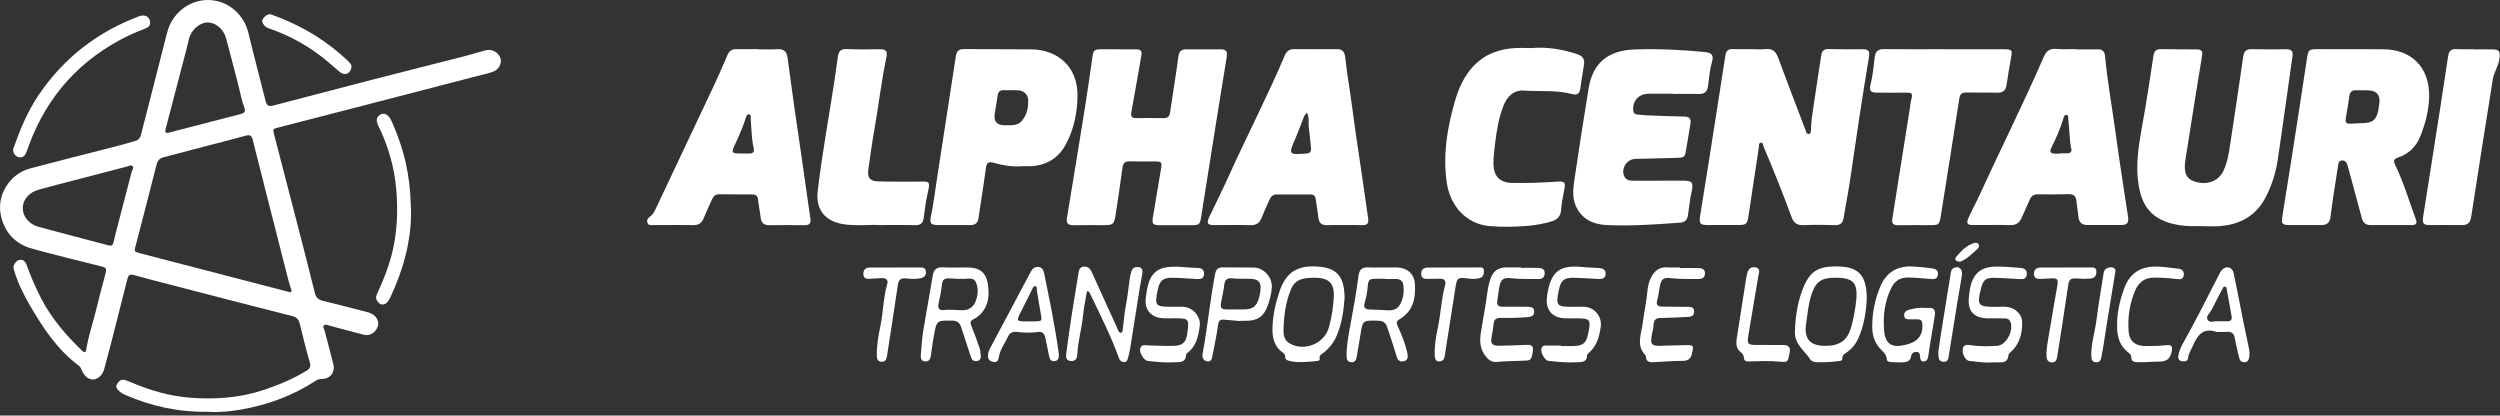 <svg xmlns="http://www.w3.org/2000/svg" width="367" height="61" viewBox="0 0 367 61" fill="none"><rect x="0" y="0" width="367" height="61" fill="#333333" stroke="none"/><path d="M30.671 60.448C26.241 60.532 22.309 59.654 18.528 58.033C18.123 57.861 17.734 57.661 17.423 57.334C17.185 57.078 16.913 56.823 17.157 56.428C17.407 56.023 17.701 55.651 18.256 55.768C18.523 55.823 18.784 55.929 19.039 56.04C21.921 57.284 24.897 58.166 28.034 58.394C31.648 58.655 35.224 58.411 38.694 57.25C40.888 56.517 43.014 55.646 44.996 54.424C45.513 54.108 45.657 53.813 45.479 53.197C44.935 51.309 44.458 49.405 43.997 47.495C43.852 46.906 43.542 46.568 42.97 46.418C39.866 45.629 36.757 44.835 33.653 44.036C29.922 43.075 26.196 42.109 22.471 41.137C21.51 40.888 20.555 40.632 19.6 40.366C19.095 40.221 18.845 40.377 18.712 40.91C17.951 43.958 17.174 47.006 16.391 50.049C16.035 51.437 15.669 52.825 15.291 54.202C15.058 55.057 14.375 55.679 13.681 55.712C13.031 55.746 12.354 55.207 12.01 54.363C11.904 54.102 11.804 53.852 11.566 53.68C8.44 51.348 6.33 48.172 4.409 44.863C3.47 43.247 2.632 41.571 2.088 39.76C1.999 39.466 1.905 39.177 2.06 38.883C2.26 38.5 2.538 38.161 2.993 38.139C3.47 38.117 3.754 38.45 3.898 38.867C4.52 40.61 5.253 42.303 6.113 43.947C7.618 46.806 9.695 49.205 11.993 51.431C12.304 51.731 12.587 51.881 12.676 51.276C12.97 49.327 13.637 47.467 14.092 45.557C14.52 43.758 15.014 41.976 15.48 40.188C15.685 39.416 15.602 39.288 14.808 39.089C11.432 38.233 8.045 37.428 4.692 36.496C2.182 35.802 0.616 34.047 0.106 31.521C-0.488 28.572 1.488 25.508 4.403 24.73C8.728 23.581 13.07 22.498 17.401 21.382C18.206 21.177 18.995 20.927 19.8 20.716C20.305 20.583 20.572 20.272 20.699 19.772C21.971 14.775 23.27 9.789 24.53 4.792C25.241 1.988 27.712 -0.017 30.56 0C33.381 0.017 35.791 2.038 36.462 4.836C37.267 8.184 38.167 11.51 38.994 14.853C39.155 15.508 39.483 15.663 40.088 15.502C45.063 14.197 50.038 12.893 55.013 11.604C59.477 10.455 63.952 9.334 68.422 8.19C69.382 7.946 70.326 7.64 71.287 7.385C72.186 7.146 73.147 7.651 73.452 8.512C73.73 9.278 73.252 10.227 72.331 10.544C71.414 10.855 70.465 11.055 69.526 11.299C63.991 12.737 58.455 14.175 52.919 15.608C48.922 16.64 44.93 17.668 40.932 18.695C39.999 18.934 40.027 18.917 40.266 19.85C41.398 24.164 42.514 28.484 43.625 32.803C44.502 36.207 45.385 39.605 46.223 43.02C46.384 43.68 46.723 43.991 47.35 44.147C49.521 44.68 51.687 45.24 53.852 45.801C54.097 45.862 54.346 45.94 54.563 46.057C55.34 46.473 55.701 47.262 55.446 47.956C55.129 48.827 54.296 49.355 53.436 49.144C51.737 48.722 50.049 48.25 48.355 47.8C48.089 47.728 47.8 47.561 47.567 47.761C47.317 47.978 47.578 48.233 47.634 48.461C48.056 50.115 48.511 51.77 48.927 53.425C49.244 54.685 48.45 55.657 47.139 55.64C46.823 55.64 46.556 55.757 46.301 55.923C43.003 58.078 39.377 59.399 35.53 60.099C33.831 60.404 32.098 60.548 30.666 60.454L30.671 60.448ZM42.798 42.659C42.636 42.126 42.47 41.665 42.353 41.198C40.593 34.302 38.833 27.406 37.095 20.505C36.94 19.889 36.684 19.75 36.063 19.922C34.291 20.427 32.498 20.86 30.71 21.327C28.478 21.91 26.252 22.509 24.02 23.081C23.414 23.237 23.126 23.581 22.97 24.208C21.982 28.156 20.955 32.087 19.927 36.024C19.689 36.929 19.655 36.94 20.561 37.179C25.735 38.528 30.916 39.871 36.096 41.215C38.15 41.748 40.199 42.287 42.253 42.814C42.475 42.87 42.759 43.025 42.798 42.664V42.659ZM3.343 30.577C3.348 31.798 4.264 32.925 5.697 33.314C9.1 34.236 12.515 35.108 15.919 36.018C16.357 36.135 16.563 36.018 16.663 35.585C16.807 34.93 16.974 34.28 17.14 33.636C17.862 30.843 18.589 28.05 19.322 25.258C19.395 24.974 19.666 24.636 19.478 24.414C19.25 24.136 18.884 24.408 18.578 24.458C18.534 24.464 18.489 24.486 18.445 24.497C16.108 25.108 13.764 25.718 11.427 26.329C9.489 26.835 7.54 27.318 5.614 27.862C4.22 28.256 3.332 29.366 3.337 30.582L3.343 30.577ZM30.438 3.298C29.3 3.32 28.067 4.403 27.756 5.658C27.629 6.174 27.512 6.691 27.379 7.207C26.357 11.116 25.335 15.025 24.314 18.934C24.197 19.372 24.264 19.611 24.814 19.467C28.334 18.545 31.86 17.629 35.385 16.724C35.907 16.59 36.079 16.335 35.879 15.824C35.463 14.764 35.291 13.642 35.002 12.548C34.397 10.25 33.825 7.94 33.198 5.641C32.815 4.237 31.632 3.276 30.438 3.298Z" fill="white"></path><path d="M22.037 3.37C22.049 3.77 21.776 3.992 21.416 4.148C20.588 4.497 19.739 4.808 18.934 5.197C11.866 8.601 6.952 13.981 4.231 21.365C4.098 21.732 3.97 22.109 3.815 22.47C3.592 22.987 3.198 23.22 2.643 23.042C2.138 22.881 1.799 22.254 1.977 21.76C2.926 19.078 3.998 16.452 5.597 14.064C9.295 8.551 14.275 4.681 20.477 2.371C21.31 2.06 22.065 2.521 22.037 3.365V3.37Z" fill="white"></path><path d="M60.299 30.055C60.571 34.419 59.432 39.177 57.261 43.719C57.039 44.18 56.756 44.652 56.19 44.702C55.79 44.735 55.524 44.424 55.329 44.097C55.096 43.708 55.246 43.331 55.418 42.975C56.234 41.237 56.95 39.466 57.445 37.6C58.305 34.364 58.461 31.076 58.166 27.762C57.878 24.48 56.973 21.366 55.513 18.412C55.429 18.245 55.374 18.067 55.335 17.89C55.235 17.423 55.407 17.079 55.807 16.835C56.223 16.585 56.606 16.674 56.95 16.979C57.322 17.312 57.484 17.784 57.678 18.228C59.227 21.782 60.188 25.469 60.299 30.06V30.055Z" fill="white"></path><path d="M39.683 2.082C40.16 2.26 40.704 2.449 41.237 2.665C44.891 4.131 48.172 6.197 51.037 8.901C51.354 9.2 51.692 9.511 51.565 10.028C51.354 10.872 50.554 11.133 49.871 10.555C48.85 9.689 47.856 8.795 46.779 7.996C44.591 6.374 42.215 5.125 39.649 4.231C39.35 4.126 39.033 4.026 38.822 3.754C38.611 3.476 38.367 3.187 38.578 2.815C38.8 2.421 39.122 2.132 39.677 2.082H39.683Z" fill="white"></path><path d="M257.046 7.223C257.766 7.223 258.486 7.281 259.199 7.209C260.229 7.101 260.711 7.583 261.042 8.497C262.317 11.954 263.642 15.388 264.952 18.837C264.995 18.952 265.031 19.067 265.075 19.175C265.168 19.392 265.233 19.708 265.507 19.68C265.838 19.643 265.845 19.284 265.852 19.031C265.867 17.829 266.075 16.648 266.248 15.46C266.601 12.998 266.99 10.542 267.364 8.087C267.451 7.511 267.731 7.194 268.379 7.201C270.086 7.237 271.792 7.259 273.492 7.23C274.349 7.216 274.493 7.619 274.37 8.353C273.376 14.258 272.498 20.183 271.641 26.109C271.36 28.068 270.964 30.005 270.648 31.956C270.518 32.741 270.165 33.086 269.33 33.05C267.803 32.993 266.277 32.986 264.758 33.05C263.829 33.094 263.325 32.741 263.008 31.884C261.726 28.399 260.351 24.95 258.897 21.53C258.796 21.299 258.839 20.896 258.479 20.947C258.148 20.997 258.234 21.379 258.198 21.631C257.687 25.008 257.19 28.385 256.672 31.762C256.492 32.914 256.333 33.022 255.145 33.029C253.648 33.029 252.157 33.036 250.66 33.036C249.601 33.036 249.407 32.82 249.572 31.74C249.925 29.465 250.307 27.189 250.667 24.907C251.545 19.312 252.431 13.725 253.288 8.13C253.381 7.504 253.64 7.216 254.26 7.216C255.189 7.216 256.117 7.216 257.039 7.216V7.201L257.046 7.223Z" fill="white"></path><path d="M350.967 33.043C349.981 33.043 348.994 33.043 348.008 33.043C347.302 33.043 346.899 32.698 346.719 32.028C346.042 29.508 345.358 26.995 344.681 24.482C344.559 24.029 344.407 23.561 343.867 23.553C343.219 23.539 343.263 24.151 343.198 24.547C342.809 26.974 342.42 29.4 342.118 31.834C342.01 32.719 341.578 33.036 340.779 33.036C339.223 33.036 337.668 33.036 336.113 33.036C335.054 33.036 334.881 32.863 335.04 31.834C335.443 29.198 335.89 26.57 336.3 23.935C337.085 18.902 337.87 13.876 338.626 8.836C338.863 7.252 338.863 7.209 340.455 7.216C343.565 7.216 346.676 7.216 349.786 7.23C354.056 7.245 356.67 9.909 356.598 14.179C356.562 16.209 356.05 18.139 355.294 20.025C354.668 21.581 353.566 22.596 352.018 23.136C351.356 23.366 351.334 23.625 351.629 24.245C352.875 26.808 353.66 29.558 354.661 32.222C354.877 32.813 354.632 33.058 354.027 33.043C353.012 33.029 351.997 33.043 350.974 33.043H350.967ZM345.214 18.146C345.718 18.124 346.229 18.088 346.733 18.081C348.368 18.052 348.9 17.599 349.174 15.964C349.224 15.669 349.26 15.374 349.296 15.071C349.426 14.034 348.944 13.379 347.907 13.286C347.223 13.221 346.532 13.264 345.848 13.25C345.279 13.235 344.976 13.48 344.89 14.078C344.746 15.115 344.566 16.144 344.386 17.181C344.242 18.031 344.386 18.211 345.214 18.153V18.146Z" fill="white"></path><path d="M164.126 7.245C165.026 7.245 165.919 7.252 166.819 7.245C167.453 7.237 167.669 7.504 167.554 8.137C167.057 10.91 166.603 13.689 166.085 16.454C165.962 17.116 166.142 17.347 166.776 17.34C168.122 17.325 169.469 17.318 170.815 17.34C171.399 17.34 171.687 17.102 171.766 16.519C172.169 13.761 172.623 11.01 172.997 8.253C173.098 7.518 173.443 7.252 174.091 7.245C175.827 7.237 177.562 7.245 179.297 7.245C180.147 7.245 180.176 7.785 180.075 8.411C179.578 11.486 179.081 14.56 178.584 17.635C177.828 22.365 177.08 27.103 176.331 31.834C176.151 32.964 176.05 33.058 174.898 33.058C173.371 33.058 171.845 33.058 170.319 33.058C169.231 33.058 169.08 32.907 169.253 31.855C169.634 29.522 170.023 27.182 170.427 24.849C170.607 23.798 170.549 23.705 169.49 23.697C168.295 23.697 167.093 23.719 165.898 23.683C165.206 23.661 164.875 23.885 164.781 24.612C164.479 26.901 164.126 29.177 163.781 31.459C163.55 32.971 163.435 33.058 161.887 33.05C160.454 33.043 159.014 33.036 157.581 33.065C156.782 33.079 156.501 32.755 156.631 31.971C157.531 26.534 158.424 21.091 159.295 15.647C159.662 13.343 159.986 11.025 160.317 8.714C160.526 7.259 160.541 7.23 161.966 7.237C162.326 7.237 162.686 7.237 163.046 7.237C163.406 7.237 163.766 7.237 164.126 7.237V7.252V7.245Z" fill="white"></path><path d="M323.39 33.202C322.223 33.194 321.057 33.238 319.898 33.05C315.909 32.402 314.224 30.329 313.828 26.21C313.489 22.675 314.397 19.24 314.944 15.784C315.34 13.271 315.758 10.758 316.118 8.238C316.226 7.504 316.506 7.187 317.27 7.209C319.005 7.252 320.74 7.237 322.475 7.252C323.08 7.252 323.39 7.417 323.267 8.173C322.569 12.335 321.921 16.511 321.259 20.68C321.107 21.624 320.956 22.574 320.812 23.524C320.531 25.368 320.949 26.275 322.245 26.671C324.016 27.218 325.672 26.599 326.385 25.108C327.019 23.791 327.213 22.358 327.429 20.939C328.07 16.735 328.704 12.53 329.301 8.317C329.417 7.511 329.755 7.194 330.583 7.216C332.253 7.266 333.931 7.245 335.609 7.23C336.336 7.223 336.646 7.468 336.538 8.245C335.796 13.372 335.119 18.506 334.342 23.632C334.054 25.533 333.434 27.377 332.534 29.076C331.101 31.776 328.704 33.007 325.723 33.202C324.945 33.252 324.167 33.209 323.39 33.209V33.202Z" fill="white"></path><path d="M304.698 7.252C305.807 7.252 306.908 7.252 308.017 7.252C308.665 7.252 308.96 7.59 309.025 8.253C309.378 12.069 310.076 15.842 310.588 19.637C311.142 23.726 311.79 27.809 312.409 31.891C312.525 32.662 312.244 33.029 311.459 33.029C309.781 33.029 308.111 33.036 306.433 33.029C305.663 33.029 305.202 32.691 305.123 31.87C305.051 31.092 304.899 30.329 304.827 29.551C304.755 28.831 304.453 28.486 303.683 28.507C302.192 28.55 300.694 28.543 299.197 28.522C298.57 28.514 298.196 28.752 297.958 29.328C297.591 30.214 297.159 31.07 296.785 31.949C296.468 32.691 295.985 33.065 295.136 33.043C293.314 33 291.485 33.043 289.664 33.036C288.8 33.036 288.62 32.82 288.958 32.021C289.397 31.006 289.952 30.041 290.412 29.033C293.581 22.113 296.993 15.316 300.032 8.339C300.378 7.547 300.867 7.101 301.818 7.18C302.768 7.266 303.733 7.202 304.683 7.202C304.683 7.216 304.683 7.223 304.683 7.238L304.698 7.252ZM302.437 22.545C302.437 22.545 302.437 22.524 302.437 22.509C302.797 22.509 303.157 22.517 303.51 22.509C303.906 22.495 304.151 22.286 304.071 21.883C303.769 20.443 303.812 18.967 303.625 17.52C303.596 17.282 303.697 16.886 303.337 16.864C303.027 16.843 302.955 17.217 302.883 17.462C302.43 18.924 301.832 20.32 301.141 21.681C300.817 22.315 301.069 22.574 301.731 22.56C301.969 22.56 302.206 22.56 302.451 22.56L302.437 22.545Z" fill="white"></path><path d="M111.233 7.237C112.19 7.237 113.148 7.295 114.106 7.223C115.056 7.151 115.488 7.569 115.611 8.461C115.92 10.78 116.23 13.091 116.561 15.403C116.935 18.038 117.331 20.673 117.713 23.316C118.131 26.253 118.541 29.184 118.966 32.122C119.06 32.784 118.822 33.065 118.145 33.058C116.41 33.043 114.675 33.029 112.939 33.058C112.104 33.072 111.751 32.698 111.658 31.906C111.564 31.042 111.377 30.192 111.29 29.328C111.233 28.752 110.945 28.543 110.419 28.543C108.806 28.543 107.186 28.543 105.573 28.521C105.041 28.514 104.738 28.788 104.544 29.227C104.126 30.156 103.687 31.078 103.305 32.021C103.01 32.755 102.542 33.072 101.728 33.05C99.784 33.007 97.84 33.05 95.896 33.043C95.579 33.043 95.191 33.115 95.046 32.719C94.903 32.323 95.111 32.021 95.421 31.791C95.745 31.553 95.975 31.25 96.148 30.89C99.05 24.741 101.966 18.592 104.861 12.436C105.537 10.996 106.171 9.542 106.79 8.08C107.049 7.468 107.46 7.201 108.101 7.209C109.145 7.223 110.196 7.209 111.24 7.209C111.24 7.209 111.24 7.216 111.24 7.223L111.233 7.237ZM109.051 22.538C109.382 22.538 109.706 22.538 110.038 22.538C110.513 22.524 110.772 22.322 110.65 21.797C110.318 20.356 110.318 18.887 110.203 17.426C110.189 17.195 110.268 16.864 109.994 16.792C109.649 16.706 109.562 17.073 109.49 17.303C109.087 18.527 108.597 19.716 108.05 20.882C107.273 22.531 107.265 22.531 109.058 22.538H109.051Z" fill="white"></path><path d="M197.341 33.043C196.506 33.043 195.664 33.015 194.828 33.051C193.95 33.087 193.597 32.655 193.518 31.827C193.432 30.962 193.252 30.113 193.151 29.249C193.093 28.766 192.848 28.55 192.395 28.55C190.717 28.55 189.047 28.543 187.369 28.543C186.793 28.543 186.526 28.946 186.325 29.393C185.929 30.264 185.54 31.142 185.18 32.028C184.885 32.755 184.41 33.072 183.596 33.051C181.832 33.007 180.068 33.043 178.304 33.043C177.252 33.043 177.08 32.784 177.533 31.819C178.498 29.789 179.513 27.787 180.435 25.735C183.099 19.838 186.08 14.092 188.615 8.13C188.888 7.49 189.306 7.202 189.99 7.209C192.085 7.223 194.18 7.238 196.268 7.209C197.233 7.194 197.428 7.842 197.5 8.548C197.701 10.636 198.09 12.695 198.364 14.776C198.803 18.103 199.278 21.422 199.789 24.734C200.164 27.161 200.466 29.602 200.841 32.028C200.956 32.791 200.711 33.079 199.955 33.051C199.091 33.015 198.22 33.043 197.356 33.043H197.341ZM191.876 16.569C191.451 16.864 191.365 17.282 191.221 17.656C190.875 18.549 190.551 19.449 190.17 20.32C189.133 22.711 189.14 22.725 191.747 22.545C192.28 22.509 192.51 22.293 192.46 21.761C192.352 20.753 192.272 19.737 192.135 18.736C192.035 18.045 192.244 17.318 191.883 16.569H191.876Z" fill="white"></path><path d="M245.655 13.761C244.431 13.761 243.2 13.747 241.976 13.761C240.55 13.783 239.622 14.841 239.758 16.238C239.794 16.612 240.01 16.771 240.342 16.807C240.846 16.864 241.35 16.915 241.861 16.936C243.683 17.008 245.504 17.08 247.326 17.116C247.995 17.131 248.262 17.455 248.168 18.081C247.938 19.564 247.679 21.041 247.419 22.517C247.319 23.093 246.872 23.15 246.397 23.165C244.273 23.215 242.149 23.28 240.032 23.33C238.844 23.359 237.958 24.706 238.412 25.814C238.657 26.412 239.182 26.534 239.744 26.534C242.134 26.534 244.532 26.534 246.923 26.52C248.471 26.513 248.636 26.75 248.305 28.255C248.067 29.335 247.959 30.444 247.801 31.539C247.707 32.215 247.398 32.633 246.656 32.683C243.049 32.95 239.434 33.209 235.813 33.036C233.912 32.943 232.248 32.201 231.37 30.329C230.787 29.076 230.931 27.722 231.118 26.426C231.773 21.919 232.486 17.419 233.22 12.926C233.818 9.275 236.057 7.389 239.96 7.259C243.373 7.144 246.779 7.302 250.177 7.626C251.351 7.742 251.617 8.102 251.293 9.21C250.962 10.341 250.904 11.514 250.732 12.667C250.602 13.531 250.17 13.826 249.335 13.797C248.111 13.754 246.879 13.79 245.655 13.79V13.768V13.761Z" fill="white"></path><path d="M149.855 24.41C148.631 24.497 147.242 24.295 145.881 23.899C145.117 23.683 144.829 23.87 144.721 24.691C144.405 27.153 144.001 29.609 143.634 32.071C143.533 32.748 143.137 33.043 142.461 33.036C140.876 33.022 139.292 33.036 137.701 33.036C136.679 33.036 136.441 32.806 136.65 31.812C137.031 29.962 137.269 28.089 137.55 26.224C138.45 20.241 139.415 14.265 140.315 8.281C140.444 7.439 140.776 7.194 141.589 7.201C144.851 7.245 148.113 7.209 151.374 7.245C155.169 7.288 158.265 9.7 158.179 14.178C158.136 16.641 157.624 19.024 156.465 21.192C155.407 23.172 153.664 24.259 151.389 24.396C150.942 24.424 150.489 24.396 149.848 24.396L149.855 24.41ZM147.522 18.391C148.408 18.369 149.366 18.52 150.021 17.728C150.762 16.835 151 15.748 150.928 14.618C150.87 13.811 150.258 13.293 149.416 13.257C148.732 13.228 148.041 13.257 147.357 13.235C146.802 13.214 146.536 13.48 146.457 14.006C146.32 14.891 146.183 15.777 146.032 16.663C145.835 17.824 146.332 18.4 147.522 18.391Z" fill="white"></path><path d="M225.113 7.036C227.086 6.885 229.347 7.216 231.557 7.965C232.414 8.253 232.666 8.742 232.515 9.585C232.313 10.737 232.148 11.889 231.982 13.048C231.881 13.725 231.528 13.998 230.859 13.826C228.483 13.185 226.042 13.459 223.63 13.293C222.319 13.199 221.304 14.056 220.742 15.446C219.993 17.296 219.698 19.255 219.461 21.22C219.345 22.2 219.216 23.179 219.245 24.18C219.295 25.857 220.173 26.793 221.851 26.844C224.126 26.916 226.395 26.801 228.67 26.664C229.707 26.599 229.829 26.765 229.649 27.765C229.462 28.766 229.239 29.767 229.174 30.782C229.109 31.762 228.612 32.251 227.755 32.503C226.603 32.842 225.43 33.065 224.234 33.158C222.355 33.303 220.454 33.353 218.582 33.18C215.328 32.87 212.894 30.329 212.383 26.786C211.807 22.79 212.433 18.902 213.52 15.064C214.082 13.084 214.867 11.219 216.314 9.693C217.977 7.943 220.065 7.187 222.42 7.057C223.198 7.014 223.975 7.057 225.106 7.057L225.113 7.036Z" fill="white"></path><path d="M285.372 7.237C288.332 7.237 291.291 7.23 294.257 7.237C295.359 7.237 295.431 7.381 295.222 8.461C294.97 9.786 294.761 11.118 294.567 12.45C294.445 13.286 294.027 13.631 293.177 13.61C291.68 13.566 290.189 13.61 288.692 13.581C288.051 13.566 287.734 13.754 287.626 14.459C286.755 20.14 285.847 25.821 284.94 31.503C284.695 33.05 284.667 33.058 283.14 33.05C281.642 33.043 280.152 33.036 278.654 33.065C277.942 33.079 277.682 32.806 277.798 32.086C278.647 26.794 279.475 21.494 280.318 16.202C280.418 15.583 280.476 14.949 280.634 14.344C280.793 13.739 280.548 13.595 280.015 13.602C278.546 13.617 277.085 13.61 275.616 13.602C274.593 13.602 274.356 13.336 274.608 12.35C274.932 11.068 275.054 9.75 275.198 8.447C275.299 7.583 275.652 7.194 276.581 7.209C279.511 7.252 282.442 7.223 285.372 7.223V7.237Z" fill="white"></path><path d="M129.414 33.05C127.578 32.928 125.626 33.23 123.697 32.892C121.047 32.424 119.729 30.703 120.039 28.046C120.68 22.632 121.666 17.267 122.494 11.874C122.674 10.694 122.84 9.506 122.998 8.317C123.099 7.554 123.416 7.158 124.28 7.201C125.921 7.273 127.57 7.259 129.212 7.23C130.026 7.216 130.306 7.54 130.141 8.317C129.378 11.925 128.974 15.59 128.326 19.219C127.988 21.105 127.736 23.006 127.47 24.9C127.304 26.081 127.686 26.585 128.91 26.628C130.76 26.693 132.618 26.649 134.475 26.664C136.506 26.686 136.65 26.311 136.11 28.702C135.858 29.81 135.75 30.948 135.584 32.071C135.476 32.784 135.109 33.072 134.36 33.05C132.747 33.007 131.127 33.036 129.414 33.036V33.05Z" fill="white"></path><path d="M363.157 7.252C364.086 7.252 365.008 7.23 365.936 7.252C366.901 7.281 367.024 7.54 366.93 8.49C366.822 9.642 366.109 10.593 365.936 11.702C364.864 18.412 363.798 25.123 362.768 31.834C362.631 32.741 362.214 33.065 361.35 33.043C359.823 33.014 358.304 33.043 356.778 33.043C355.762 33.043 355.561 32.834 355.719 31.812C356.18 28.824 356.662 25.836 357.13 22.848C357.886 18.002 358.664 13.149 359.377 8.296C359.499 7.453 359.823 7.158 360.644 7.209C361.479 7.259 362.315 7.223 363.157 7.223V7.252Z" fill="white"></path><path d="M159.568 42.735C159.374 43.916 159.108 45.104 158.992 46.306C158.812 48.221 158.236 50.065 158.15 51.994C158.128 52.542 157.948 53.017 157.257 53.002C156.523 52.981 156.458 52.448 156.523 51.922C156.768 50.022 157.041 48.128 157.329 46.234C157.639 44.218 157.992 42.216 158.301 40.2C158.38 39.703 158.445 39.221 159.064 39.149C159.648 39.084 160.015 39.387 160.252 39.905C161.477 42.605 162.708 45.305 163.932 48.005C164.004 48.171 164.061 48.344 164.148 48.502C164.227 48.661 164.321 48.855 164.522 48.848C164.81 48.834 164.789 48.56 164.817 48.373C164.983 47.185 165.055 45.997 165.285 44.816C165.538 43.527 165.653 42.209 165.847 40.906C165.905 40.524 165.991 40.143 166.114 39.776C166.286 39.25 166.74 39.142 167.208 39.221C167.712 39.307 167.748 39.747 167.69 40.143C167.604 40.798 167.453 41.439 167.345 42.087C166.862 45.133 166.387 48.178 165.898 51.224C165.818 51.699 165.696 52.16 165.574 52.621C165.494 52.931 165.336 53.19 164.961 53.154C164.601 53.118 164.385 52.916 164.256 52.563C163.082 49.287 161.498 46.191 160 43.066C159.928 42.915 159.856 42.728 159.54 42.742L159.568 42.735Z" fill="white"></path><path d="M202.979 39.264C203.67 39.264 204.354 39.264 205.046 39.264C206.514 39.279 207.595 40.143 207.703 41.633C207.847 43.721 207.487 45.665 205.47 46.853C205.031 47.113 204.938 47.343 205.175 47.861C205.751 49.114 206.277 50.389 206.579 51.742C206.694 52.275 206.781 52.887 206.032 53.038C205.362 53.168 205.132 52.75 204.959 52.138C204.578 50.756 204.081 49.402 203.642 48.027C203.433 47.372 203.015 47.091 202.309 47.077C200.027 47.026 200.034 47.012 199.703 49.208C199.545 50.245 199.336 51.274 199.177 52.311C199.105 52.808 198.954 53.204 198.371 53.175C197.766 53.139 197.672 52.664 197.672 52.203C197.672 50.698 197.953 49.222 198.227 47.753C198.673 45.341 199.12 42.922 199.429 40.481C199.545 39.581 199.948 39.214 200.833 39.257C201.546 39.293 202.266 39.264 202.986 39.264H202.979ZM203.296 40.949V40.92C202.907 40.92 202.518 40.92 202.129 40.92C200.985 40.92 200.869 41.014 200.769 42.18C200.697 42.958 200.56 43.721 200.329 44.463C200.121 45.125 200.387 45.413 201.057 45.435C201.978 45.456 202.9 45.514 203.822 45.557C204.527 45.586 205.146 45.349 205.506 44.736C206.039 43.837 206.147 42.814 206.003 41.792C205.931 41.266 205.535 40.971 204.988 40.956C204.419 40.949 203.858 40.956 203.289 40.956L203.296 40.949Z" fill="white"></path><path d="M145.11 43.297C145.074 44.398 144.613 46.004 142.828 46.911C142.345 47.156 142.446 47.48 142.612 47.883C143.029 48.913 143.411 49.95 143.771 51.001C143.901 51.39 143.951 51.822 143.98 52.232C144.009 52.621 143.857 52.945 143.404 53.002C142.95 53.06 142.684 52.88 142.54 52.426C142.079 50.972 141.568 49.532 141.114 48.07C140.898 47.372 140.502 47.069 139.746 47.062C137.514 47.048 137.507 47.019 137.104 49.237C136.931 50.18 136.787 51.13 136.672 52.081C136.607 52.621 136.456 53.06 135.858 53.06C135.167 53.06 135.145 52.47 135.181 52.016C135.267 50.792 135.368 49.568 135.563 48.358C135.988 45.73 136.499 43.109 136.924 40.481C137.075 39.559 137.492 39.2 138.421 39.243C139.588 39.3 140.754 39.257 141.921 39.264C144.21 39.264 145.154 40.244 145.118 43.297H145.11ZM140.833 40.928C140.833 40.928 140.833 40.942 140.833 40.956C140.3 40.92 139.76 40.877 139.22 40.863C138.702 40.848 138.364 41.064 138.299 41.619C138.184 42.634 138.004 43.628 137.773 44.621C137.636 45.212 137.903 45.608 138.522 45.521C139.451 45.392 140.373 45.536 141.294 45.543C142.194 45.55 142.878 45.089 143.202 44.29C143.577 43.361 143.67 42.303 143.245 41.403C142.857 40.589 141.906 41.014 141.193 40.928C141.078 40.913 140.956 40.928 140.833 40.928Z" fill="white"></path><path d="M274.039 43.894C273.953 45.622 273.686 47.782 272.736 49.806C272.383 50.554 271.886 51.166 271.209 51.649C270.856 51.901 270.41 52.088 270.446 52.664C270.46 52.93 270.223 52.981 270.007 53.002C269.38 53.06 268.761 53.154 268.135 53.161C267.299 53.175 266.104 53.334 265.744 52.758C264.923 51.462 263.426 50.569 263.491 48.668C263.563 46.601 263.843 44.607 264.549 42.684C265.6 39.833 266.81 39.055 269.82 39.113C272.836 39.171 274.046 40.409 274.039 43.887V43.894ZM267.875 50.778C270.129 50.778 271.26 49.971 271.821 47.782C272.124 46.601 272.354 45.385 272.484 44.168C272.764 41.489 272.066 40.762 269.402 40.769C267.307 40.776 266.515 41.374 265.881 43.368C265.449 44.722 265.348 46.119 265.139 47.509C264.808 49.712 265.687 50.763 267.883 50.77L267.875 50.778Z" fill="white"></path><path d="M197.37 43.894C197.248 45.572 196.996 47.645 196.088 49.59C195.692 50.432 195.109 51.087 194.432 51.685C194.116 51.966 193.604 52.074 193.727 52.7C193.77 52.938 193.475 52.995 193.259 53.01C191.977 53.103 190.703 53.283 189.421 53.01C189.003 52.923 188.658 52.83 188.665 52.311C188.665 52.038 188.478 51.879 188.283 51.735C187.009 50.828 186.75 49.467 186.8 48.063C186.865 46.263 187.246 44.492 187.83 42.785C188.78 39.999 190.4 38.947 193.345 39.127C196.254 39.307 197.392 40.532 197.385 43.894H197.37ZM192.877 40.776C190.94 40.776 190.055 41.179 189.522 42.461C188.701 44.42 188.449 46.508 188.42 48.61C188.413 49.309 188.615 49.986 189.284 50.389C191.372 51.649 194.375 50.497 195.052 48.142C195.484 46.645 195.728 45.096 195.8 43.541C195.894 41.619 195.08 40.798 193.144 40.776C193.057 40.776 192.964 40.776 192.877 40.776Z" fill="white"></path><path d="M282.478 45.197C282.686 45.197 282.895 45.212 283.104 45.197C283.939 45.14 284.148 45.593 284.033 46.321C283.774 47.883 283.507 49.446 283.255 51.015C283.176 51.49 283.14 51.966 283.046 52.434C282.982 52.786 282.758 53.053 282.384 53.06C281.923 53.074 281.902 52.7 281.866 52.369C281.837 52.059 281.815 51.721 281.441 51.678C281.052 51.627 280.634 51.814 280.584 52.182C280.447 53.211 279.706 53.175 278.986 53.197C278.51 53.211 278.028 53.175 277.553 53.146C277.308 53.132 276.998 53.053 276.991 52.786C276.969 51.951 276.307 51.57 275.861 51.022C275.169 50.18 274.86 49.186 274.845 48.106C274.817 46.04 275.213 44.052 275.99 42.152C276.869 40.006 278.474 39.005 280.771 39.12C281.722 39.171 282.679 39.264 283.623 39.394C284.112 39.459 284.566 39.667 284.487 40.316C284.4 40.992 283.903 40.999 283.414 40.956C282.312 40.863 281.218 40.755 280.109 40.74C278.957 40.726 278.157 41.23 277.661 42.231C276.638 44.276 276.386 46.479 276.609 48.704C276.797 50.518 277.783 51.08 279.576 50.655C279.778 50.605 279.979 50.554 280.181 50.497C281.671 50.079 282.406 48.92 282.175 47.401C282.118 47.026 281.902 46.889 281.57 46.882C281.153 46.875 280.735 46.882 280.318 46.882C279.979 46.882 279.626 46.861 279.547 46.436C279.468 45.989 279.662 45.672 280.087 45.529C280.858 45.269 281.657 45.154 282.47 45.183L282.478 45.197Z" fill="white"></path><path d="M223.27 39.322C224.134 39.322 225.005 39.3 225.869 39.329C226.344 39.351 226.783 39.524 226.762 40.121C226.74 40.697 226.423 40.978 225.833 40.964C224.515 40.928 223.205 41 221.894 40.849C220.692 40.712 220.303 40.992 220.094 42.159C219.979 42.836 219.893 43.52 219.799 44.204C219.72 44.78 219.957 45.032 220.548 45.025C221.772 45.01 223.003 45.025 224.227 45.039C224.731 45.039 225.235 45.09 225.221 45.773C225.206 46.407 224.76 46.508 224.234 46.551C222.924 46.666 221.606 46.688 220.289 46.666C219.641 46.659 219.295 46.904 219.252 47.595C219.216 48.193 219.086 48.783 218.978 49.367C218.777 50.447 219.007 50.77 220.087 50.756C221.462 50.734 222.838 50.691 224.206 50.627C224.947 50.59 225.127 50.893 225.012 51.613C224.782 53.046 224.652 52.895 223.406 52.959C222.24 53.024 221.081 52.988 219.914 53.125C219.115 53.219 218.575 52.988 217.985 52.146C216.955 50.684 217.315 49.294 217.553 47.854C217.826 46.198 218.136 44.55 218.352 42.886C218.438 42.209 218.604 41.525 218.82 40.877C219.194 39.776 219.972 39.257 221.131 39.25C221.851 39.243 222.564 39.25 223.284 39.25C223.284 39.272 223.284 39.293 223.284 39.315L223.27 39.322Z" fill="white"></path><path d="M246.613 39.351C247.542 39.351 248.463 39.329 249.392 39.358C249.86 39.373 250.314 39.538 250.292 40.136C250.271 40.733 249.896 40.964 249.335 40.956C248.017 40.928 246.707 41.007 245.389 40.841C244.165 40.69 243.848 40.942 243.639 42.166C243.531 42.814 243.445 43.477 243.272 44.103C243.085 44.766 243.351 45.003 243.963 45.01C245.187 45.025 246.419 45.025 247.643 45.046C248.118 45.053 248.672 45.003 248.701 45.709C248.73 46.429 248.19 46.508 247.657 46.53C246.404 46.594 245.151 46.652 243.891 46.674C243.193 46.681 242.768 46.854 242.746 47.674C242.732 48.265 242.516 48.848 242.437 49.446C242.293 50.547 242.494 50.778 243.639 50.763C244.957 50.749 246.267 50.67 247.585 50.663C248.672 50.655 248.615 50.785 248.406 51.807C248.197 52.851 247.664 52.988 246.771 52.981C245.396 52.981 244.028 53.103 242.653 53.175C242.07 53.204 241.645 53.031 241.623 52.355C241.623 52.297 241.623 52.218 241.58 52.182C240.126 50.713 240.961 49.021 241.155 47.422C241.357 45.817 241.71 44.24 241.854 42.62C241.904 42.022 242.048 41.439 242.307 40.885C242.804 39.819 243.538 39.142 244.813 39.25C245.411 39.3 246.008 39.257 246.606 39.257C246.606 39.286 246.606 39.322 246.606 39.351H246.613Z" fill="white"></path><path d="M229.159 50.799C229.757 50.799 230.355 50.814 230.952 50.799C232.414 50.763 232.846 50.396 233.148 48.956C233.58 46.875 233.465 46.731 231.37 46.731C230.772 46.731 230.175 46.76 229.577 46.717C227.856 46.602 226.913 45.478 227.079 43.786C227.093 43.606 227.107 43.426 227.136 43.246C227.691 39.79 228.979 38.825 232.472 39.214C233.242 39.3 234.027 39.279 234.797 39.351C235.316 39.401 235.748 39.617 235.704 40.244C235.661 40.884 235.186 40.985 234.668 40.956C233.444 40.899 232.22 40.798 230.995 40.776C229.62 40.748 229.116 41.194 228.843 42.548C228.367 44.902 228.483 45.046 230.909 45.039C231.478 45.039 232.047 45.01 232.616 45.039C234.106 45.133 235.193 46.479 234.992 47.941C234.79 49.424 234.401 50.821 233.199 51.843C233.112 51.915 232.99 52.031 232.99 52.124C232.968 53.262 232.126 53.139 231.399 53.183C230.016 53.262 228.648 53.118 227.28 52.967C226.805 52.916 226.15 51.807 226.272 51.203C226.395 50.569 226.942 50.742 227.367 50.734C227.964 50.713 228.562 50.734 229.159 50.734C229.159 50.756 229.159 50.77 229.159 50.792V50.799Z" fill="white"></path><path d="M292.22 53.211C291.168 53.276 290.132 53.067 289.095 52.988C288.54 52.945 287.979 51.901 288.144 51.166C288.296 50.511 288.85 50.605 289.311 50.677C290.592 50.871 291.881 50.842 293.163 50.77C294.567 50.698 295.755 48.308 295.049 47.098C294.855 46.76 294.524 46.738 294.193 46.738C293.386 46.738 292.58 46.745 291.773 46.731C289.743 46.688 288.821 45.651 289.03 43.657C289.073 43.268 289.109 42.879 289.174 42.497C289.592 40.143 290.78 39.12 293.17 39.135C294.272 39.135 295.381 39.236 296.482 39.315C297.051 39.358 297.577 39.523 297.534 40.258C297.49 40.992 296.95 40.992 296.425 40.971C295.201 40.913 293.977 40.805 292.76 40.783C291.5 40.762 291.132 41.093 290.816 42.317C290.175 44.816 290.362 45.053 292.918 45.046C293.984 45.046 295.078 44.844 296.007 45.636C296.511 46.069 296.835 46.551 296.85 47.242C296.886 48.963 296.489 50.511 295.157 51.706C295.049 51.807 294.869 51.915 294.862 52.03C294.747 53.586 293.559 53.103 292.673 53.204C292.529 53.218 292.378 53.204 292.227 53.204L292.22 53.211Z" fill="white"></path><path d="M172.234 45.039C172.745 45.039 173.256 45.003 173.76 45.039C175.136 45.147 176.288 46.465 176.122 47.818C175.942 49.287 175.64 50.734 174.401 51.75C174.286 51.843 174.128 51.973 174.12 52.088C174.063 53.312 173.141 53.139 172.371 53.183C171.053 53.262 169.743 53.125 168.439 52.974C167.935 52.916 167.222 51.757 167.381 51.166C167.546 50.526 168.101 50.691 168.569 50.706C169.822 50.742 171.082 50.806 172.335 50.77C173.645 50.734 174.128 50.23 174.3 48.906C174.581 46.767 174.538 46.724 172.399 46.724C171.831 46.724 171.262 46.745 170.693 46.717C168.95 46.609 167.964 45.428 168.202 43.707C168.302 42.965 168.41 42.217 168.634 41.504C169.03 40.236 169.858 39.437 171.24 39.236C172.803 39.005 174.336 39.315 175.884 39.344C176.41 39.351 176.792 39.603 176.748 40.251C176.705 40.935 176.259 40.992 175.74 40.964C174.516 40.899 173.292 40.791 172.068 40.776C170.736 40.762 170.239 41.209 169.966 42.497C169.462 44.902 169.577 45.039 172.054 45.032C172.111 45.032 172.176 45.032 172.234 45.032V45.039Z" fill="white"></path><path d="M155.443 52.038C155.421 52.462 155.443 52.945 154.816 53.01C154.211 53.075 154.075 52.671 153.988 52.182C153.83 51.296 153.614 50.425 153.441 49.546C153.319 48.949 152.98 48.646 152.368 48.733C151.324 48.884 150.28 48.848 149.243 48.718C148.667 48.646 148.228 48.877 147.99 49.388C147.515 50.41 146.788 51.332 146.615 52.491C146.55 52.923 146.341 53.233 145.837 53.139C145.391 53.053 145.053 52.837 145.038 52.319C145.024 51.85 145.175 51.433 145.391 51.037C147.357 47.336 149.33 43.635 151.295 39.934C151.54 39.473 151.864 39.149 152.411 39.185C152.944 39.221 153.167 39.603 153.268 40.085C154.053 43.923 154.859 47.761 155.392 51.649C155.407 51.764 155.421 51.886 155.443 52.038ZM151.043 47.177C151.31 47.177 151.576 47.177 151.85 47.177C152.98 47.177 152.995 47.141 152.779 45.997C152.57 44.88 152.404 43.764 152.21 42.641C152.174 42.418 152.296 42.072 152.008 42.022C151.699 41.964 151.598 42.317 151.483 42.548C150.978 43.534 150.51 44.528 149.999 45.514C149.128 47.199 149.121 47.199 151.043 47.185V47.177Z" fill="white"></path><path d="M182.091 47.134C181.321 47.069 180.543 47.012 179.773 46.933C179.211 46.875 178.916 46.99 178.822 47.653C178.606 49.157 178.304 50.655 178.001 52.153C177.915 52.563 177.872 53.154 177.231 53.046C176.619 52.945 176.439 52.448 176.547 51.879C177.281 47.998 177.627 44.06 178.39 40.179C178.527 39.466 178.872 39.243 179.549 39.25C181.04 39.279 182.537 39.25 184.028 39.272C185.554 39.293 186.822 40.726 186.699 42.267C186.627 43.167 186.404 44.038 186.094 44.888C185.518 46.472 184.618 47.084 182.912 47.098C182.645 47.098 182.372 47.098 182.105 47.098C182.105 47.113 182.105 47.127 182.105 47.142L182.091 47.134ZM181.479 45.421C181.839 45.421 182.199 45.421 182.559 45.421C183.927 45.421 184.496 44.981 184.849 43.635C184.95 43.261 185.014 42.872 185.05 42.483C185.13 41.432 184.748 40.992 183.675 40.935C182.717 40.884 181.767 40.964 180.809 40.856C180.205 40.784 179.809 41.057 179.729 41.756C179.636 42.584 179.441 43.404 179.283 44.233C179.088 45.226 179.24 45.428 180.226 45.428C180.644 45.428 181.061 45.428 181.486 45.428L181.479 45.421Z" fill="white"></path><path d="M325.384 48.726C323.303 47.998 322.519 49.359 321.842 50.922C321.619 51.44 321.273 51.901 321.223 52.498C321.179 53.024 320.769 53.089 320.359 53.038C319.869 52.981 319.71 52.635 319.783 52.196C319.883 51.606 320.107 51.044 320.402 50.518C322.238 47.221 323.951 43.865 325.658 40.496C325.816 40.179 325.982 39.833 326.227 39.588C326.846 38.962 327.71 39.207 327.897 40.092C328.401 42.461 328.848 44.845 329.323 47.221C329.575 48.481 329.841 49.741 330.115 51.001C330.223 51.505 330.273 52.009 330.173 52.513C330.093 52.895 329.906 53.19 329.453 53.175C329.042 53.161 328.804 52.945 328.711 52.535C328.502 51.57 328.228 50.612 328.07 49.64C327.94 48.87 327.523 48.661 326.817 48.718C326.342 48.754 325.86 48.726 325.384 48.726ZM325.564 47.163C326.155 47.163 326.601 47.163 327.048 47.163C327.516 47.156 327.674 46.889 327.602 46.45C327.372 45.161 327.148 43.873 326.911 42.584C326.875 42.389 326.875 42.116 326.623 42.08C326.378 42.051 326.306 42.317 326.212 42.49C325.694 43.462 325.176 44.434 324.693 45.428C324.448 45.925 323.786 46.4 324.067 46.918C324.383 47.509 325.154 47.062 325.572 47.163H325.564Z" fill="white"></path><path d="M315.988 50.785C316.679 50.799 317.356 50.749 318.047 50.67C318.825 50.583 318.947 50.871 318.796 51.62C318.58 52.715 318.04 53.089 316.917 53.082C315.88 53.082 314.836 53.212 313.785 53.175C313.295 53.154 312.877 53.075 312.877 52.448C312.877 52.146 312.705 51.951 312.481 51.786C311.394 50.972 310.897 49.82 310.811 48.531C310.667 46.35 311.113 44.24 311.884 42.202C312.712 40.02 314.375 39.063 316.643 39.135C317.687 39.171 318.724 39.315 319.761 39.437C320.301 39.502 320.661 39.79 320.574 40.402C320.488 41.036 319.991 41.029 319.545 40.964C318.479 40.827 317.406 40.762 316.326 40.755C314.944 40.74 314.008 41.338 313.453 42.62C312.611 44.564 312.337 46.594 312.481 48.682C312.575 50.007 313.389 50.72 314.721 50.792C315.138 50.814 315.556 50.792 315.973 50.792L315.988 50.785Z" fill="white"></path><path d="M259.624 50.648C260.344 50.648 261.057 50.648 261.777 50.648C262.518 50.648 262.893 50.943 262.72 51.764C262.432 53.082 262.605 53.24 261.114 53.082C259.696 52.938 258.249 53.032 256.809 53.06C256.355 53.068 256.031 53.024 256.002 52.491C255.988 52.167 255.822 51.908 255.577 51.728C254.865 51.203 254.836 50.475 254.951 49.705C255.405 46.746 255.873 43.786 256.341 40.827C256.377 40.589 256.441 40.359 256.492 40.129C256.643 39.473 257.068 39.106 257.73 39.25C258.479 39.416 258.205 40.042 258.126 40.51C257.644 43.434 257.147 46.357 256.65 49.287C256.449 50.475 256.593 50.634 257.824 50.641C258.421 50.641 259.019 50.641 259.617 50.641C259.617 50.641 259.617 50.648 259.617 50.655L259.624 50.648Z" fill="white"></path><path d="M303.308 39.264C304.475 39.264 305.641 39.264 306.808 39.264C307.225 39.264 307.708 39.2 307.744 39.819C307.78 40.402 307.52 40.849 306.908 40.892C306.196 40.942 305.475 40.935 304.763 40.877C304.1 40.82 303.74 41.021 303.639 41.705C303.294 44.045 302.934 46.378 302.574 48.718C302.387 49.928 302.185 51.145 301.998 52.355C301.926 52.801 301.796 53.183 301.249 53.197C300.651 53.211 300.457 52.808 300.435 52.326C300.378 51.152 300.644 50 300.831 48.855C301.206 46.522 301.631 44.197 302.027 41.864C302.178 40.992 301.991 40.805 301.098 40.863C300.622 40.892 300.147 40.928 299.665 40.935C299.146 40.935 298.592 40.971 298.592 40.208C298.592 39.444 299.06 39.264 299.715 39.272C300.91 39.286 302.106 39.272 303.301 39.272L303.308 39.264Z" fill="white"></path><path d="M213.42 39.264C214.615 39.264 215.81 39.257 217.005 39.264C217.337 39.264 217.79 39.135 217.826 39.696C217.862 40.2 217.769 40.676 217.185 40.834C216.537 41.007 215.882 40.935 215.227 40.849C214.039 40.69 213.866 40.877 213.679 42.087C213.16 45.493 212.606 48.891 212.08 52.29C212.001 52.794 211.749 53.053 211.259 53.053C210.719 53.053 210.647 52.607 210.626 52.232C210.561 50.879 210.77 49.532 211.051 48.229C211.504 46.119 211.583 43.945 212.138 41.856C212.311 41.201 212.023 40.892 211.353 40.913C210.784 40.928 210.215 40.92 209.647 40.942C209.128 40.956 208.653 40.906 208.631 40.236C208.61 39.552 208.999 39.272 209.647 39.272C210.899 39.272 212.159 39.272 213.412 39.272L213.42 39.264Z" fill="white"></path><path d="M131.473 39.264C132.668 39.264 133.863 39.264 135.059 39.264C135.462 39.264 135.865 39.293 135.923 39.826C135.973 40.344 135.764 40.69 135.239 40.82C134.497 41 133.748 40.949 133.007 40.87C132.272 40.791 131.919 41.057 131.804 41.828C131.293 45.327 130.738 48.812 130.206 52.304C130.134 52.779 129.932 53.118 129.421 53.111C128.881 53.111 128.722 52.679 128.715 52.239C128.686 50.734 128.953 49.251 129.255 47.79C129.68 45.766 129.666 43.671 130.249 41.676C130.443 41.014 129.99 40.812 129.435 40.827C128.838 40.834 128.24 40.899 127.649 40.935C127.138 40.964 126.742 40.812 126.742 40.215C126.742 39.646 127.03 39.293 127.606 39.279C128.895 39.257 130.177 39.279 131.466 39.279C131.466 39.279 131.466 39.279 131.466 39.272L131.473 39.264Z" fill="white"></path><path d="M307.002 51.779C307.052 50.123 307.571 48.546 307.772 46.911C308.039 44.715 308.435 42.533 308.773 40.352C308.824 40.028 308.845 39.682 309.148 39.473C309.486 39.243 309.889 39.156 310.256 39.315C310.703 39.502 310.523 39.948 310.472 40.272C310.048 42.958 309.572 45.644 309.155 48.33C308.953 49.626 308.78 50.929 308.521 52.225C308.42 52.736 308.356 53.204 307.708 53.183C307.031 53.161 307.023 52.635 307.002 52.146C307.002 52.023 307.002 51.908 307.002 51.786V51.779Z" fill="white"></path><path d="M284.537 51.728C284.667 50.814 284.796 49.834 284.955 48.862C285.415 45.997 285.883 43.124 286.344 40.258C286.409 39.869 286.438 39.473 286.884 39.307C287.633 39.02 288.152 39.545 288 40.467C287.777 41.856 287.525 43.239 287.302 44.629C286.899 47.084 286.503 49.532 286.114 51.987C286.027 52.52 286.063 53.168 285.279 53.111C284.451 53.046 284.616 52.34 284.537 51.728Z" fill="white"></path><path d="M287.72 38.429C287.165 38.379 286.82 38.127 287.187 37.688C287.878 36.874 288.612 36.082 289.671 35.722C289.923 35.635 290.225 35.549 290.42 35.801C290.643 36.096 290.463 36.406 290.24 36.593C289.44 37.284 288.706 38.084 287.72 38.429Z" fill="white"></path></svg>